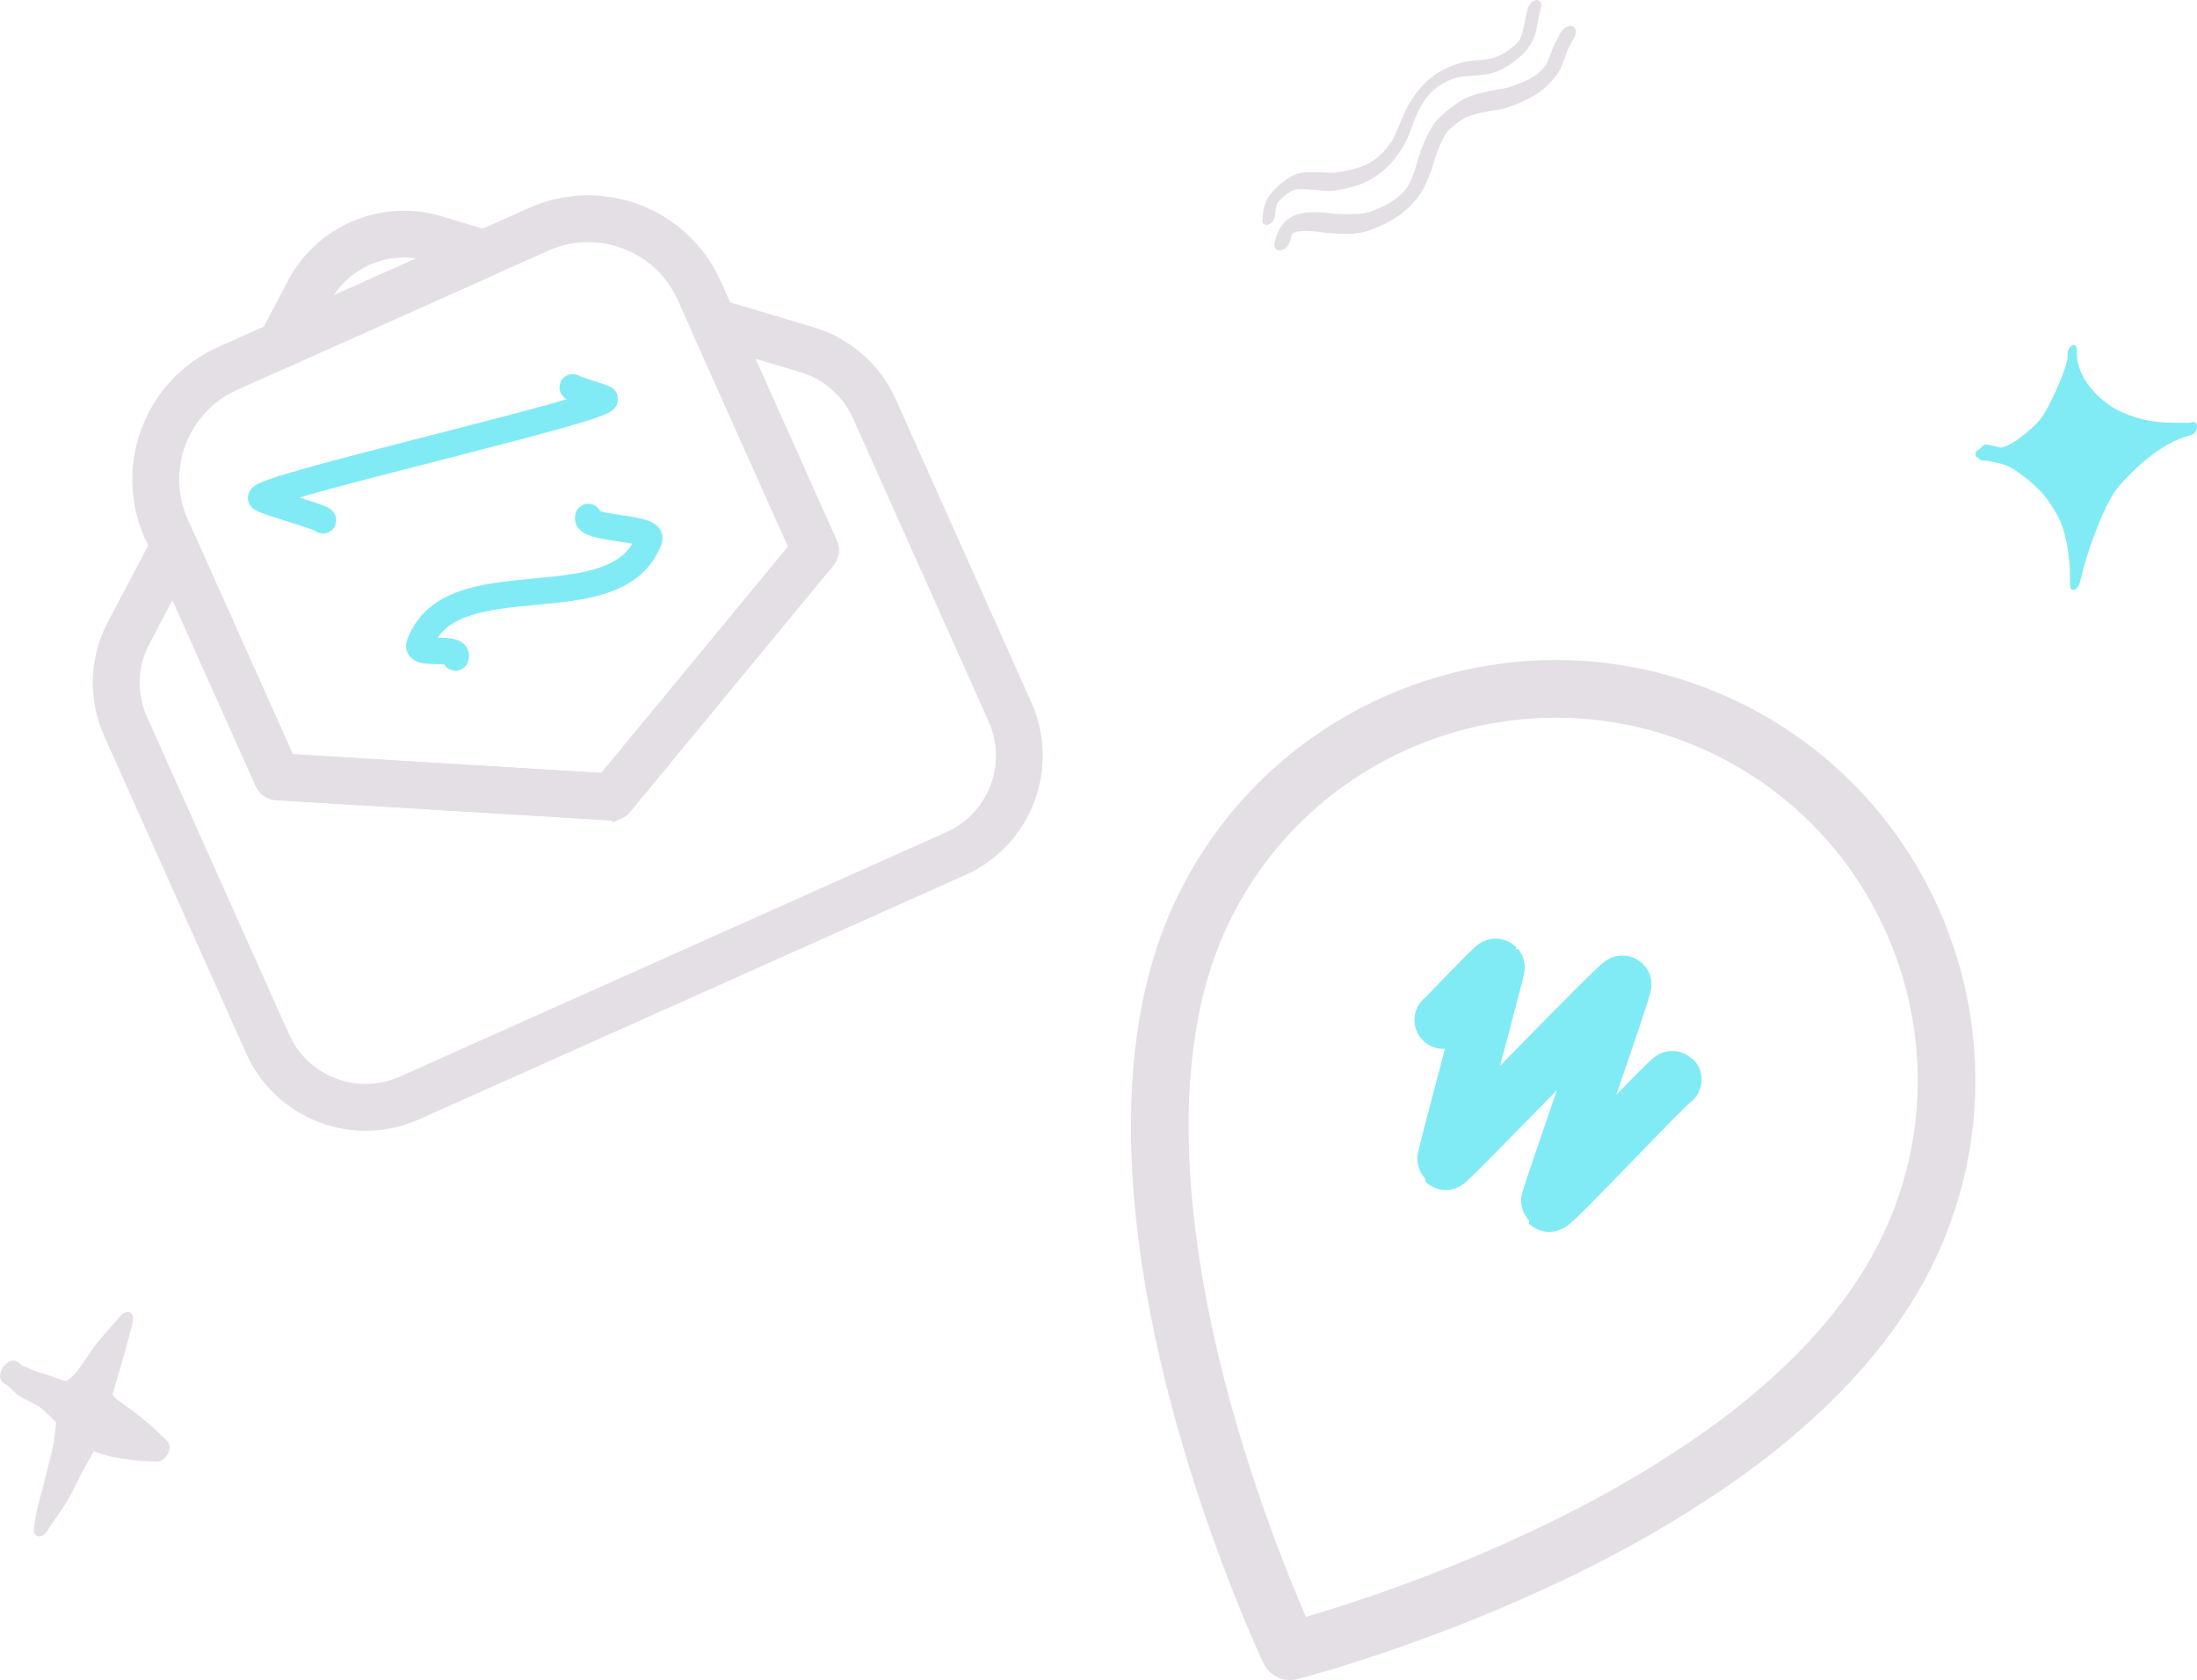 <?xml version="1.0" encoding="UTF-8"?>
<svg id="Layer_2" data-name="Layer 2" xmlns="http://www.w3.org/2000/svg" viewBox="0 0 689.95 527.69">
  <defs>
    <style>
      .cls-1 {
        stroke: #e3dfe4;
        stroke-miterlimit: 10;
        stroke-width: 5px;
      }

      .cls-1, .cls-2 {
        fill: #e3dfe4;
      }

      .cls-3 {
        stroke-width: 8.31px;
      }

      .cls-3, .cls-4 {
        fill: none;
        stroke: #80ebf5;
        stroke-linecap: round;
        stroke-linejoin: round;
      }

      .cls-4 {
        stroke-width: 18.11px;
      }

      .cls-5 {
        fill: #80ebf5;
      }

      .cls-5, .cls-2 {
        stroke-width: 0px;
      }
    </style>
  </defs>
  <g id="Layer_1-2" data-name="Layer 1">
    <g>
      <g>
        <path class="cls-2" d="m482.58,0c-.61.03-1.19.38-1.64.78-.62.56-.95,1.22-1.19,2-.14.43-.21.88-.31,1.33-.09.43-.2.86-.28,1.29-.13.7-.28,1.4-.42,2.1-.26,1.25-.53,2.51-.91,3.73-.15.37-.31.73-.5,1.08-.29.42-.59.82-.91,1.22-.61.61-1.25,1.18-1.93,1.71-1.26.9-2.56,1.72-3.95,2.41-.8.32-1.63.57-2.47.78-1.23.22-2.47.37-3.71.48-1.26.11-2.52.19-3.77.43-1.41.26-2.81.62-4.15,1.13-1.37.52-2.7,1.2-3.99,1.89-1.26.67-2.45,1.53-3.54,2.45-1.25,1.05-2.35,2.25-3.42,3.48-.99,1.14-1.8,2.39-2.58,3.67-.69,1.14-1.33,2.31-1.87,3.53-1.29,2.89-2.3,5.95-3.87,8.71-.79,1.21-1.68,2.33-2.63,3.43-.77.8-1.59,1.54-2.46,2.23-.46.32-.91.64-1.39.94-.58.36-1.18.68-1.79.99-2.07.9-4.26,1.46-6.47,1.94-1,.2-1.99.37-3.01.45-1.29.11-2.61.05-3.9,0-1.36-.05-2.72-.11-4.08-.11-1.47,0-2.93.1-4.33.61-1.33.48-2.55,1.24-3.68,2.07-1.4,1.03-2.66,2.19-3.83,3.48-.43.47-.83.94-1.17,1.48-.29.45-.58.91-.79,1.41-.21.47-.36.97-.52,1.45-.46,1.35-.49,2.85-.63,4.25-.1.41-.07.8.09,1.19.24.47.68.68,1.19.65.56-.03,1.09-.35,1.5-.71.49-.44,1.02-1.16,1.09-1.83.13-1.28.24-2.55.58-3.79.11-.25.22-.49.35-.73.13-.18.27-.34.41-.51.68-.68,1.39-1.33,2.14-1.94.67-.47,1.35-.91,2.08-1.28.34-.14.68-.27,1.03-.37.65-.1,1.29-.16,1.96-.13.72.02,1.44.08,2.15.14,1.44.14,2.87.26,4.31.37,1.2.09,2.44.13,3.64-.02,1.39-.17,2.79-.46,4.15-.8,1.35-.34,2.7-.69,4.01-1.17.86-.31,1.71-.74,2.52-1.15.72-.36,1.4-.76,2.08-1.2,1.33-.87,2.6-1.87,3.76-2.96,1.17-1.1,2.24-2.36,3.2-3.66.96-1.3,1.83-2.68,2.58-4.11,1.08-2.09,1.84-4.35,2.7-6.54.38-.95.72-1.91,1.14-2.84.45-1.01.99-1.98,1.55-2.93.38-.6.78-1.19,1.22-1.74.47-.59.98-1.17,1.49-1.73.62-.61,1.28-1.17,1.96-1.71,1.02-.69,2.08-1.3,3.18-1.85.56-.25,1.11-.5,1.69-.7.65-.23,1.31-.4,1.98-.55,2.47-.44,4.99-.37,7.47-.71,1.58-.22,3.17-.56,4.65-1.17,1.62-.66,3.19-1.61,4.6-2.64,1.25-.92,2.47-1.84,3.53-2.97.56-.59,1.09-1.19,1.55-1.85.53-.76,1.06-1.55,1.42-2.4.61-1.42.97-2.91,1.29-4.42.26-1.24.4-2.5.67-3.73.17-.76.45-1.49.58-2.26.11-.45.07-.88-.1-1.3-.25-.49-.69-.72-1.21-.72-.03,0-.06,0-.09,0h0Z"/>
        <path class="cls-2" d="m491.71,8.62c-.81.48-1.42,1.24-1.84,2.07-.43.86-.91,1.7-1.35,2.56-.44.87-.8,1.78-1.16,2.69-.33.84-.67,1.69-1,2.53-.23.59-.46,1.18-.75,1.74-.35.51-.73.99-1.13,1.46-.66.68-1.35,1.3-2.09,1.89-.85.59-1.74,1.1-2.67,1.56-1,.46-2.01.89-3.03,1.28-1.23.48-2.48.95-3.76,1.26-1.65.31-3.32.54-4.96.91-1.52.34-3.03.67-4.53,1.08-3.44.94-6.38,2.96-9.08,5.22-1.34,1.12-2.68,2.26-3.75,3.65-1.01,1.32-1.79,2.81-2.52,4.3-1.45,2.98-2.57,6.16-3.4,9.37-.13.5-.27.99-.42,1.48-.6,1.67-1.27,3.3-2.12,4.85-.37.54-.78,1.04-1.21,1.53-.83.85-1.68,1.65-2.59,2.41-1.23.87-2.5,1.64-3.85,2.32-1.04.46-2.08.9-3.14,1.32-.96.38-1.94.67-2.94.91-1.49.22-2.98.24-4.49.27-1.47.02-2.93.03-4.39-.09-1.95-.19-3.89-.48-5.85-.53-.84-.02-1.69,0-2.53.03-1.03.03-2.07.27-3.07.49-2.03.46-3.84,1.53-5.16,3.15-.6.74-1.11,1.57-1.54,2.42-.55,1.09-.84,2.34-1.12,3.53-.29,1.19.32,2.45,1.66,2.38,1.67-.08,2.99-1.8,3.35-3.29.12-.49.24-.97.38-1.45.08-.18.16-.35.25-.52.05-.07.1-.14.15-.2.04-.02.08-.05.12-.07.44-.17.88-.29,1.33-.4.79-.14,1.58-.23,2.38-.21.75.01,1.49.03,2.23.08,1.33.14,2.65.35,3.97.5,1.62.18,3.22.29,4.84.3,1.43,0,2.89.08,4.31-.04,1.64-.15,3.31-.47,4.86-1.04,3.45-1.27,6.79-2.79,9.73-5,2.91-2.18,5.5-4.92,7.22-8.14.83-1.55,1.49-3.17,2.11-4.81.67-1.79,1.16-3.62,1.74-5.43.85-2.33,1.81-4.67,3.04-6.83.22-.32.46-.63.71-.93,1.06-1.04,2.23-1.99,3.42-2.89.81-.56,1.64-1.06,2.51-1.51,2.05-.87,4.28-1.3,6.46-1.76,1.67-.33,3.36-.53,5.02-.9,1.42-.32,2.8-.85,4.15-1.39,1.49-.6,2.94-1.3,4.37-2.02,1.49-.75,2.84-1.74,4.13-2.79,1.22-.99,2.34-2.16,3.33-3.37,1.07-1.3,2.05-2.75,2.63-4.34.5-1.37.98-2.74,1.5-4.1.61-1.58,1.49-3.05,2.33-4.51.61-1.06.62-2.97-.8-3.38-.16-.05-.32-.07-.48-.07-.53,0-1.07.21-1.51.48h0Z"/>
      </g>
      <path class="cls-5" d="m651.21,108.39c-.4,0-.76.26-.94.41-.51.44-.85,1.11-.89,1.75-.09.66-.09,1.35-.08,2.02-.42,2.15-1.15,4.12-1.99,6.29-.46,1.11-.85,2.01-1.22,2.82-.16.34-.31.69-.46,1.04-.28.62-.55,1.25-.85,1.86-.57,1.19-1.1,2.24-1.61,3.2-.45.85-.95,1.72-1.54,2.68-.4.56-.73,1.02-1.11,1.48-.33.41-.68.8-1.06,1.22-.98.95-2.04,1.9-3.23,2.9-1.04.88-2.16,1.69-3.13,2.39-.93.62-1.87,1.13-2.87,1.55l-.18.07c-.51.19-1.03.38-1.56.53l-.31-.07c-.23-.05-.46-.1-.69-.16l-.39-.09c-.43-.1-.85-.2-1.28-.28-.31-.06-.62-.12-.94-.19-.11-.02-.23-.05-.34-.08-.19-.05-.38-.1-.58-.13h-.11c-.32,0-.62.08-.91.24-.49.26-.94.72-1.27,1.3-.19.03-.35.08-.49.16-.24.13-.46.36-.62.66-.17.32-.22.63-.17,1.04.06.49.53.69.93.8.18.45.53.72,1.04.79.19.03.38.04.57.05.11,0,.21.01.32.02.18.02.35.04.52.06l.29.04c.52.06,1.07.15,1.71.28,1.23.25,2.23.49,3.16.75.89.28,1.72.63,2.52,1.06.88.47,1.71,1.05,2.44,1.56,1.52,1.06,3.04,2.26,4.54,3.58,1.98,1.79,3.57,3.53,4.86,5.31.23.32.44.66.65,1l.25.4c.23.37.47.74.7,1.12l.35.56c.62,1,1.21,2.09,1.74,3.24.5,1.24.85,2.2,1.11,3.11.33,1.13.6,2.3.85,3.44l.03.13c.26,1.15.43,2.34.59,3.49.16,1.17.28,2.29.36,3.14.08,1.12.12,2.3.13,3.61,0,.6,0,1.2.01,1.8,0,.3,0,.59.01.88v.22c0,.36,0,.73.08,1.07.08.38.41.78.82.78,1.3,0,1.91-1.42,2.16-2.26.09-.31.17-.61.24-.92l.07-.27.18-.7c.14-.57.29-1.14.43-1.7.42-1.6.9-3.28,1.42-4.98.62-2.01,1.17-3.64,1.73-5.12.63-1.65,1.27-3.29,1.93-4.93l.3-.72c.6-1.41,1.22-2.87,1.9-4.28.65-1.34,1.41-2.75,2.4-4.41.57-.84,1.09-1.6,1.7-2.31.65-.75,1.32-1.5,2.06-2.29,1.55-1.59,3.02-3.02,4.51-4.37,1.46-1.33,3.09-2.64,4.98-4.01,1.13-.77,2.28-1.51,3.42-2.2,1.06-.64,2.25-1.23,3.86-1.92.64-.24,1.28-.49,1.93-.71.39-.13.79-.25,1.2-.36l.26-.07c.15-.04.3-.08.45-.12.14-.03.27-.09.4-.16.15-.08.29-.18.42-.29.44-.37.78-.92.94-1.5.12-.39.13-.78.05-1.18-.07-.33-.26-.59-.55-.76-.15-.11-.36-.16-.62-.16s-.57.06-.78.1c-.14.03-.28.06-.41.1-.19,0-.38,0-.57,0h-.38c-.47,0-.94,0-1.41,0h-.87c-1.67-.01-3.32-.05-4.91-.13-1.45-.07-2.95-.25-4.58-.56-1.41-.26-2.81-.66-4.17-1.04-1.31-.41-2.31-.77-3.22-1.14-.93-.38-1.91-.85-3.02-1.44-1.01-.54-1.95-1.2-2.81-1.83-.71-.52-1.42-1.1-2.25-1.82-1.25-1.2-2.28-2.33-3.15-3.43-.5-.64-.96-1.3-1.42-2.04-.39-.62-.71-1.29-1-1.88l-.04-.08c-.31-.7-.62-1.43-.86-2.18-.29-.92-.46-1.69-.56-2.42-.03-.51-.04-1.03-.05-1.54,0-.35-.01-.69-.03-1.03,0-.22-.03-.44-.06-.66l-.02-.16c-.02-.21-.11-.39-.2-.58l-.04-.08c-.16-.22-.36-.34-.62-.36-.03,0-.07,0-.1,0h0Zm28.26,28.02h0c-.16-.02-.32-.03-.49-.05l.51.04h-.03Z"/>
      <path class="cls-2" d="m40.14,412.08c-.08,0-.16,0-.25.02-.56.13-.85.21-1.32.52-.55.37-.97.89-1.3,1.35-.12.16-.24.32-.36.47-.5.58-1.01,1.14-1.52,1.7-.54.6-1.09,1.2-1.61,1.81-.34.4-.69.8-1.03,1.2-.82.95-1.67,1.92-2.46,2.91-1.06,1.32-2.01,2.72-3.11,4.41-1.16,1.78-2.09,3.12-3.02,4.34-.66.76-1.23,1.35-1.8,1.87-.49.38-.96.71-1.43.99l-.1.05c-.05.03-.11.05-.16.08-.3-.07-.6-.18-.9-.28-.17-.06-.34-.12-.5-.17-1.09-.33-2.19-.73-3.25-1.11l-.19-.07c-.74-.27-1.51-.5-2.25-.72-.32-.1-.64-.19-.96-.3-1.12-.35-2.2-.77-3.21-1.18-.75-.32-1.51-.64-2.26-.95-.11-.1-.22-.19-.34-.29l-.22-.18c-.56-.47-1.2-1-1.92-1.17-.15-.04-.31-.06-.47-.06-1.15,0-2.18.9-2.57,1.29-1.22,1.21-2.1,3.19-1.32,4.87.29.63.9.99,1.48,1.33.2.12.4.24.58.37.6.42,1.11.95,1.61,1.47l.28.29c.75.77,1.4,1.3,2.12,1.72.54.32,1.11.6,1.66.88l.61.31.86.44c.52.26,1.03.53,1.54.8.76.41,1.48.9,2.27,1.56,1.2,1.01,2.43,2.18,3.88,3.67.18.23.32.46.43.69-.08,1.02-.22,2.05-.35,3.05l-.05.37c-.19,1.42-.41,2.94-.72,4.4-.46,2.17-1.02,4.36-1.55,6.47-.2.79-.4,1.58-.6,2.38-.72,2.86-1.52,5.8-2.22,8.39-.39,1.45-.71,2.86-.95,4.29-.13.72-.25,1.45-.34,2.17-.04.33-.07.66-.11.99l-.04.31c-.05.44-.11.9-.03,1.3.18.92.75,1.43,1.61,1.43.05,0,.1,0,.15,0,1.01-.07,1.78-.87,2.41-1.65.18-.22.31-.47.45-.76.8-1.36,1.74-2.67,2.64-3.93.79-1.11,1.62-2.26,2.34-3.44.95-1.54,2.05-3.38,2.99-5.31l.46-.95c.64-1.32,1.3-2.68,1.98-4,.35-.63.7-1.25,1.06-1.88.37-.66.74-1.31,1.11-1.97.14-.26.28-.51.42-.77.38-.7.77-1.43,1.2-2.12.06.03.12.06.19.09.7.3,1.47.57,2.35.83,2.06.62,3.77,1.02,5.37,1.25.61.09,1.21.19,1.82.28,1.21.19,2.45.39,3.68.53.87.1,1.76.14,2.63.17.38.02.74.04,1.11.05.51.03,1.03.05,1.54.07h0s.01,0,.01,0l.61.03c.11,0,.22,0,.33,0,.79,0,1.4-.18,1.95-.58,1.58-1.13,2.78-3.33,1.89-5.15-.18-.36-.49-.7-.77-.99l-.19-.21c-.21-.23-.42-.44-.65-.65l-.46-.42c-.42-.39-.85-.77-1.26-1.17-.2-.19-.39-.38-.58-.58-.67-.66-1.36-1.34-2.11-1.95-.47-.38-.94-.77-1.41-1.15-1.39-1.15-2.83-2.33-4.31-3.39-.42-.3-.83-.6-1.25-.91-.53-.39-1.06-.78-1.6-1.16-.82-.56-1.76-1.25-2.57-2.08-.23-.27-.39-.5-.51-.72,1.26-4.19,2.82-9.4,4.24-14.42l.05-.19.02-.07s.01-.05,0-.05c0,0,0-.04,0-.04h0l.04-.11.06-.21-.02.08c.31-1.13.6-2.27.89-3.4l.27-1.07.2-.79c.13-.49.26-.98.38-1.47.11-.44.21-.89.3-1.33.06-.3.05-.62.04-.93,0-.1,0-.2,0-.29,0-.58-.3-.9-.65-1.27l-.1-.11c-.27-.17-.57-.26-.87-.26h0Z"/>
      <g>
        <path class="cls-2" d="m401.26,526.85c-1.58-.73-2.94-1.91-3.9-3.47-.2-.32-.55-.94-.71-1.28-1.82-3.89-18.16-39.46-29.68-84.19-4.06-15.76-7.12-31.25-9.11-46.03-5.85-43.62-2.17-80.03,10.94-108.24,30.67-65.98,109.29-94.71,175.26-64.04,65.95,30.65,94.66,109.27,64,175.25-10.01,21.54-26.95,41.94-50.34,60.63-7.71,6.13-16.09,12.08-24.94,17.71-12.67,8.13-26.72,15.89-41.74,23.03-41.55,19.9-79.16,30.01-83.31,31.09-.04.01-.45.11-.49.12-2.05.51-4.16.27-5.99-.58Zm135.18-290.83c-56.92-26.46-124.75-1.67-151.21,55.25-11.63,25.03-14.8,58.07-9.42,98.2,1.9,14.08,4.82,28.86,8.7,43.93,8.68,33.7,20.16,61.91,25.6,74.44,13.21-3.86,41.96-13.04,73.13-27.97,14.34-6.83,27.73-14.2,39.79-21.95,8.35-5.3,16.21-10.88,23.4-16.61,21.18-16.92,36.39-35.13,45.21-54.11,26.46-56.92,1.69-124.74-55.21-151.19Z"/>
        <path class="cls-4" d="m453.26,320.37c.14.14,16.17-16.85,16.51-16.51.23.23-16.06,60.52-15.73,60.85.45.45,54.82-56.24,55.53-55.53.48.48-23.35,68.37-23.03,68.69.66.66,38.22-39.32,38.77-38.77"/>
      </g>
      <g>
        <path class="cls-1" d="m154.11,84.07l-63.95,28.61c-1.89.85-4.11.4-5.52-1.11-1.42-1.51-1.72-3.75-.75-5.58l8.82-16.74c8.56-16.23,27.54-24.2,45.11-18.96l15.71,4.7c1.94.58,3.32,2.31,3.46,4.34.13,2.02-1.01,3.92-2.86,4.75Zm-55.09,14.01l39.19-17.54-3.18-.95c-13.15-3.93-27.33,2.04-33.74,14.19l-2.27,4.3Z"/>
        <path class="cls-1" d="m302.19,272.52l-171.66,76.8c-19.39,8.67-42.22-.04-50.9-19.43l-44.61-99.69c-4.87-10.89-4.48-23.17,1.08-33.69l14.3-27.11c.86-1.65,2.59-2.65,4.45-2.59,1.86.06,3.52,1.17,4.27,2.87l31.15,69.62,99.69,6.04,60.44-73.26-30.9-69.07c-.77-1.73-.47-3.76.78-5.18,1.25-1.43,3.22-1.99,5.04-1.45l29.53,8.83c10.75,3.2,19.55,10.92,24.15,21.2l42.6,95.22c8.67,19.39-.04,42.22-19.43,50.9ZM54.34,182.75l-9.65,18.29c-4.15,7.86-4.45,17.05-.8,25.19l44.61,99.69c6.49,14.5,23.57,21.02,38.07,14.53l171.66-76.8c14.5-6.49,21.02-23.57,14.53-38.07l-42.6-95.22c-3.44-7.69-10.02-13.47-18.06-15.86l-19.39-5.79,27.81,62.15c.75,1.68.49,3.65-.69,5.07l-63.92,77.49c-.97,1.18-2.43,1.83-3.95,1.76l-105.18-6.37c-1.8-.11-3.4-1.21-4.14-2.86l-28.28-63.21Z"/>
        <path class="cls-1" d="m194.14,254.77c-.68.3-1.43.45-2.19.42l-105.18-6.37c-1.8-.11-3.4-1.21-4.14-2.86l-34.83-77.84c-9.69-21.65.05-47.15,21.7-56.83l97.68-43.7c21.65-9.69,47.15.05,56.83,21.7l36.5,81.59c.75,1.68.49,3.65-.69,5.07l-63.92,77.49c-.48.59-1.09,1.04-1.76,1.34Zm-103.85-15.46l99.69,6.04,60.44-73.26-35.27-78.84c-7.5-16.76-27.24-24.3-44-16.8l-97.68,43.7c-16.76,7.5-24.3,27.24-16.8,44l33.63,75.15Zm165.79-66.46h.03s-.03,0-.03,0Z"/>
        <path class="cls-3" d="m179.86,121.66c-.14.37,10.24,3.31,10.11,3.68-1.34,3.69-106.62,27.31-107.97,31.01-.3.83,19.72,6.24,19.42,7.07"/>
        <path class="cls-3" d="m184.76,162.39c-1.41,3.88,20.51,3.08,19.1,6.95-9.9,27.2-62.19,5.85-72.1,33.06-1.41,3.88,12.7.23,11.29,4.11"/>
      </g>
    </g>
  </g>
</svg>